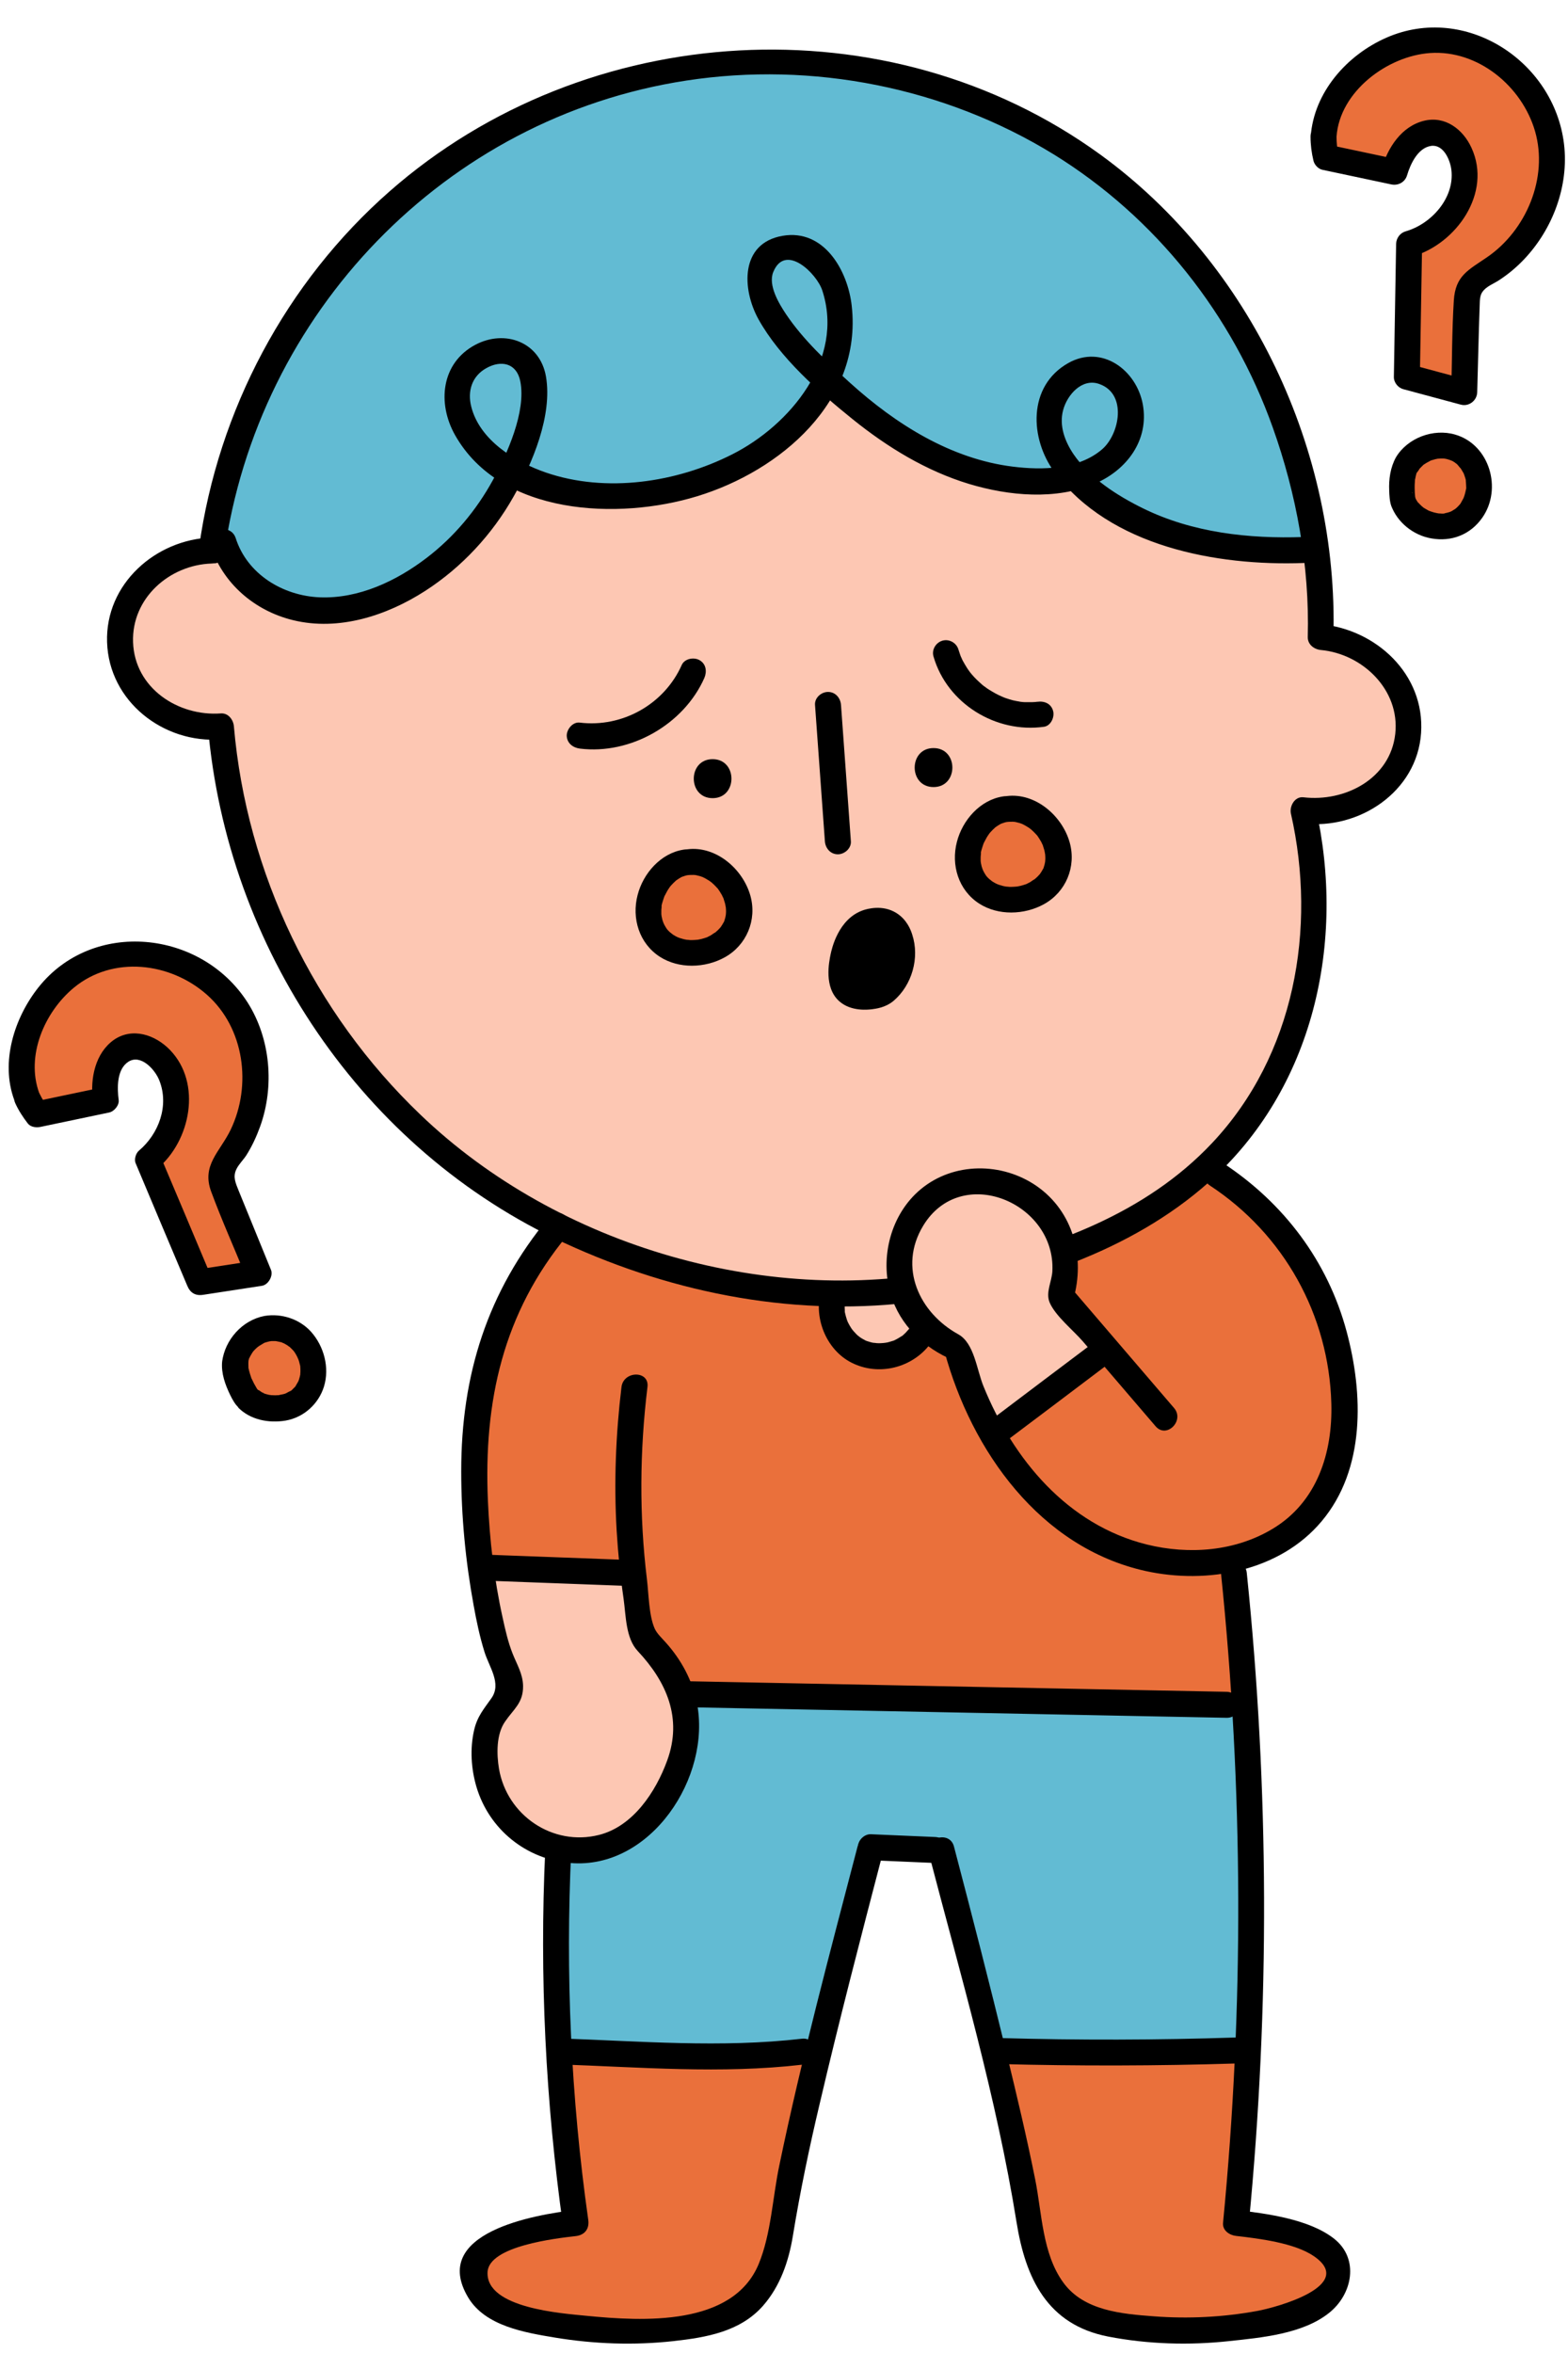 <?xml version="1.0" encoding="UTF-8"?><svg xmlns="http://www.w3.org/2000/svg" xmlns:xlink="http://www.w3.org/1999/xlink" height="135.8" preserveAspectRatio="xMidYMid meet" version="1.0" viewBox="-0.5 -1.6 90.5 135.8" width="90.5" zoomAndPan="magnify"><g id="change1_1"><path d="M31.22,68.67c-1.03,1.29-2.12,2.95-3,5c-2.74,6.38-1.65,12.39-1,15c3,0,6,0,9,0c0,2.67,0,4,0,4l0,0 c0,0,1.03,1.37,3,4c10.67,0,21.33,0,32,0c-0.65-5.2-1-8-1-8l0,0c2.78-0.91,3-1,3-1c2.61-1.07,4.11-5.49,4-9 c-0.14-4.58-3.01-7.86-4-9c-1.3-1.49-4-4-4-4l0,0C69.21,65.67,48.57,67.3,31.22,68.67z" fill="#ea703b"/></g><g id="change2_1"><path d="M37.22,2.67c-3.71,0.84-6.47,2.22-8,3c-3.22,1.64-8.99,4.57-13,11c-3.01,4.83-3.82,9.7-4,13 c-0.69,0.07-1.82,0.28-3,1c-0.66,0.4-2.86,1.74-3,4c-0.14,2.14,1.65,3.69,2,4c0,0,0.58,0.5,4,2c0.22,0.98,0.54,2.36,1,4 c0.82,2.96,2.04,7.34,4,11c2.86,5.34,6.91,8.44,9,10c8.3,6.2,17.26,6.92,21,7c0.19,0.51,0.5,1.22,1,2c0.71,1.11,1.29,2.02,2,2 c0.94-0.03,2.59-2.73,2-2c0.33-0.67,0.67-1.33,1-2c1.42-0.06,3.54-0.26,6-1c1.99-0.6,7.08-2.2,11-7c2.71-3.31,3.64-6.66,4-8 c1.35-5.02,1-10.97,1-11c0.65-0.06,1.81-0.25,3-1c0.58-0.36,1.46-0.92,2-2c0.89-1.79,0.15-3.65,0-4c-0.74-1.73-2.3-2.61-3-3 c-0.1-0.06-0.91-0.48-1.98-0.99c0,0-0.01-0.01-0.02-0.01c0.08-0.96,0.13-2.35,0-4c-0.05-0.67-0.34-3.89-2-8 c-1.64-4.07-3.84-9.53-9-14C53.36-0.74,38.73,2.33,37.22,2.67z" fill="#fdc7b3"/></g><g id="change1_2"><path d="M39.22,47.67c-1.03,0.15-1.76,1.11-2,2c-0.27,0.99-0.03,2.29,1,3c0.88,0.61,2.12,0.65,3,0c0.97-0.71,1-1.89,1-2 C42.23,49.12,40.75,47.44,39.22,47.67z" fill="#ea703b"/></g><g id="change1_3"><path d="M57.22,44.67c-1.21,0.14-2.07,1.69-2,3c0.02,0.29,0.12,1.35,1,2c0.99,0.72,2.27,0.42,3,0 c0.27-0.16,0.76-0.43,1-1c0.58-1.36-0.88-2.88-1-3C58.85,45.3,58.13,44.56,57.22,44.67z" fill="#ea703b"/></g><g id="change3_1"><path d="M23.22,8.67c-4.12,3.31-6.32,6.86-7,8c-3.12,5.27-3.82,10.29-4,13c0.47,0.83,1.39,2.15,3,3 c3.86,2.03,8.19-0.52,9-1c3.18-1.88,4.53-4.81,5-6c0.94,0.36,2.31,0.79,4,1c1.53,0.19,4.67,0.57,8-1c3.68-1.74,5.42-4.84,6-6 c1.08,1.44,2.2,2.4,3,3c3.24,2.42,6.6,2.84,8,3c1.65,0.19,3.04,0.11,4,0c0.53,0.69,1.19,1.38,2,2c4.2,3.21,9.52,2.3,11,2 c0.01-1.74-0.16-4.2-1-7c-2.55-8.51-9.18-13.07-12-15c-2.15-1.48-8.17-5.5-17-6C43.54,1.57,32.61,1.12,23.22,8.67z" fill="#62bbd3"/></g><g id="change3_2"><path d="M32.22,105.67c0,3.67,0,7.33,0,11c5,0,10,0,15,0c0.87-3.84,1.83-7.69,2.88-11.56c0.04-0.15,0.08-0.29,0.12-0.44 c1,0,2,0,3,0c1.33,4,2.67,8,4,12c4.67,0,9.33,0,14,0c0-7.74,0-11.25,0-13c0-0.58,0.01-2.89,0-5.99c0-0.22,0-0.8,0-1.01 c-10.67,0-21.33,0-32,0c0.06,0.25,0.85,4.25-2,7C35.25,105.56,32.82,105.66,32.22,105.67z" fill="#62bbd3"/></g><g id="change1_4"><path d="M32.22,116.67c0,1.67,0,3.33,0,5c0,4.53,0,5,0,5c0,0,0,0,0,0c0,0.29-1.71,0.38-3,1c-0.3,0.14-1.89,0.91-2,2 c-0.13,1.27,1.82,2.48,3,3c2.62,1.15,5.38,0.56,8,0c1.46-0.31,4-1,4-1s0.7-1.04,2-3c1.01-7.83,1.62-11.06,1.98-11.86 c0.01-0.02,0.04-0.08,0.02-0.14c-0.14-0.57-3.51-0.17-6,0C38.26,116.8,35.54,116.89,32.22,116.67z" fill="#ea703b"/></g><g id="change1_5"><path d="M57.22,116.67c0.43,2.1,0.77,3.82,1,5c0.45,2.31,0.63,3.35,1,5c0.39,1.72,0.75,3.11,1,4c1.6,1.15,3.06,1.71,4,2 c0,0,5.07,1.55,10-1c1.48-0.77,1.93-1.4,2-2c0.12-1.02-0.86-1.88-1-2c-1.41-1.21-4,0.18-4-1c0,0,0-3.47,0-10 C66.55,116.67,61.88,116.67,57.22,116.67z" fill="#ea703b"/></g><g id="change1_6"><path d="M14.22,75.67c-0.15,0.07-0.72,0.37-1,1c-0.45,1.01,0.06,2.34,1,3c0.82,0.57,2.21,0.8,3,0 c0.87-0.88,0.37-2.35,0-3c-0.13-0.23-0.41-0.71-1-1C15.24,75.18,14.28,75.64,14.22,75.67z" fill="#ea703b"/></g><g id="change1_7"><path d="M1.22,62.67c-0.18-0.64-0.53-2.18,0-4c0.14-0.48,0.82-2.61,3-4c0.56-0.35,2.63-1.67,5-1 c2.23,0.63,3.27,2.61,4,4c0.63,1.21,1.65,3.13,1,5c-0.49,1.41-2,3-2,3l0,0c0,0,0.78,2.35,2,6c-1.95,0.65-3,1-3,1l0,0 c0,0-1.04-2.42-3-7c0.31-0.4,0.75-1.07,1-2c0.37-1.34,0.13-2.42,0-3c-0.23-1-0.41-1.8-1-2c-0.73-0.25-1.63,0.56-2,1 c-0.67,0.79-1,2-1,2l0,0C5.22,61.67,3.65,62.06,1.22,62.67z" fill="#ea703b"/></g><g id="change1_8"><path d="M82.22,24.67c-0.54,0.07-1.55,0.2-2,1c-0.55,0.96-0.06,2.49,1,3c1.29,0.62,2.64-0.66,3-1 c0.29-0.28,1.25-1.19,1-2C84.93,24.74,83.25,24.53,82.22,24.67z" fill="#ea703b"/></g><g id="change1_9"><path d="M76.22,6.67c-0.19,0.54-0.13,0.83,0,1c0.55,0.73,3,0,3,0l0,0c0,0,0.99-0.72,2-1c0.5-0.14,1.32-0.37,2,0 c0.97,0.53,1.18,2.02,1,3c-0.25,1.39-1.43,2.52-3,3c0,4.71,0,7,0,7l0,0c0,0,1.05,0.35,3,1c0-2,0-4,0-6c0.52-0.17,1.25-0.46,2-1 c2.48-1.78,2.94-4.59,3-5c0.1-0.71,0.39-2.9-1-5c-1.62-2.45-4.3-2.91-5-3c-0.55-0.07-4.09-0.54-6,2 C76.03,4.24,76.15,6.08,76.22,6.67z" fill="#ea703b"/></g><g id="change2_2"><path d="M27.22,88.67L27.22,88.67c0.02,1.28,0.22,3.06,1,5c0.31,0.76,0.65,1.43,1,2c-0.26,0.47-0.63,1.15-1,2 c-0.69,1.56-1.03,2.34-1,3c0.08,1.86,2.12,3.49,4,4c1.4,0.38,2.57,0.11,3,0c2.44-0.61,3.69-2.52,4-3c0.33-0.51,1.59-2.5,1-5 c-0.44-1.89-1.79-3.41-2.71-3.82c-0.07-0.03-0.18-0.07-0.29-0.18c0,0-0.46-0.43,0-3l0,0" fill="#fdc7b3"/></g><g id="change4_14"><path d="M12.44,30.37C14.37,16.49,25.17,5.18,39.11,3.05c7.29-1.12,14.92,0.39,21.21,4.26c5.89,3.64,10.32,9.25,12.64,15.76 c1.37,3.84,2.13,8,2.02,12.09c-0.01,0.43,0.36,0.71,0.75,0.75c2.41,0.22,4.58,2.3,4.3,4.84c-0.29,2.6-2.91,3.94-5.3,3.66 c-0.51-0.06-0.82,0.53-0.72,0.95c1.5,6.64,0.21,13.94-4.55,19c-3.85,4.09-9.24,6.03-14.6,7.21c-10.79,2.37-23.12-1.19-31.1-8.85 C17.62,56.85,13.73,48.78,13,40.32c-0.03-0.38-0.32-0.78-0.75-0.75c-2.47,0.18-4.98-1.46-5.07-4.11c-0.09-2.54,2.1-4.46,4.53-4.54 c0.96-0.03,0.97-1.53,0-1.5c-3.22,0.11-6.14,2.67-6.03,6.04c0.11,3.42,3.26,5.86,6.57,5.61c-0.25-0.25-0.5-0.5-0.75-0.75 c1.09,12.76,8.92,24.44,20.58,29.81c6.41,2.96,13.57,4.33,20.6,3.35c5.87-0.82,12.08-2.85,16.57-6.84 c6.09-5.41,7.94-13.91,6.18-21.67c-0.24,0.32-0.48,0.63-0.72,0.95c3.22,0.38,6.58-1.82,6.81-5.22c0.23-3.39-2.6-5.99-5.81-6.28 c0.25,0.25,0.5,0.5,0.75,0.75c0.3-10.73-4.75-21.52-13.44-27.84c-12.26-8.91-29.69-7.84-41.02,2.1c-6,5.26-9.91,12.65-11.01,20.54 C10.86,30.91,12.31,31.32,12.44,30.37z"/></g><g id="change4_20"><path d="M11.64,29.86c0.7,2.2,2.55,3.79,4.78,4.33c2.63,0.64,5.4-0.26,7.62-1.69c2.11-1.36,3.87-3.26,5.1-5.44 c1.09-1.92,2.26-4.69,1.87-6.94c-0.35-1.99-2.37-2.73-4.08-1.82c-1.97,1.05-2.2,3.37-1.17,5.2c2.63,4.67,9.46,4.92,13.97,3.54 c4.8-1.46,9.54-5.47,8.93-10.98c-0.22-2.03-1.59-4.47-4-4.05c-2.46,0.43-2.34,3.09-1.38,4.82c1.24,2.22,3.47,4.18,5.43,5.76 c2.01,1.62,4.25,2.99,6.73,3.74c2.3,0.69,5,0.94,7.26-0.02c1.84-0.79,3.13-2.51,2.76-4.57c-0.36-1.98-2.36-3.48-4.3-2.39 c-2.36,1.33-2.23,4.37-0.79,6.31c3.19,4.28,9.35,5.41,14.36,5.23c0.96-0.03,0.97-1.53,0-1.5c-3.15,0.11-6.41-0.25-9.27-1.66 c-1.48-0.73-3.05-1.73-4-3.12c-0.5-0.74-0.84-1.65-0.6-2.54c0.23-0.88,1.09-1.87,2.09-1.51c1.62,0.57,1.17,2.89,0.17,3.76 c-1.36,1.18-3.46,1.22-5.15,1.01c-3.59-0.44-6.78-2.46-9.41-4.84c-1.31-1.19-2.71-2.49-3.7-3.97c-0.4-0.6-1.04-1.66-0.73-2.42 c0.69-1.7,2.51,0.08,2.83,1.06c1.3,3.98-1.87,7.78-5.2,9.46c-3.22,1.63-7.28,2.24-10.75,1.05c-1.77-0.61-3.82-1.86-4.31-3.8 c-0.23-0.9,0.04-1.76,0.86-2.22c0.86-0.49,1.76-0.3,1.97,0.75c0.35,1.76-0.77,4.22-1.59,5.72c-0.95,1.73-2.24,3.27-3.81,4.47 c-1.75,1.34-3.93,2.37-6.18,2.28c-2.13-0.09-4.19-1.34-4.85-3.43C12.79,28.55,11.35,28.94,11.64,29.86L11.64,29.86z"/></g><g id="change4_8"><path d="M32.97,41.6c2.92,0.36,5.99-1.39,7.18-4.07c0.16-0.37,0.11-0.81-0.27-1.03c-0.32-0.19-0.86-0.1-1.03,0.27 c-1.01,2.28-3.44,3.63-5.89,3.33c-0.4-0.05-0.75,0.38-0.75,0.75C32.22,41.29,32.57,41.55,32.97,41.6L32.97,41.6z"/></g><g id="change4_12"><path d="M40.63,44.46c1.45,0,1.45-2.25,0-2.25C39.18,42.21,39.18,44.46,40.63,44.46L40.63,44.46z"/></g><g id="change4_4"><path d="M46.54,39.08c0.19,2.62,0.38,5.24,0.57,7.87c0.03,0.4,0.32,0.75,0.75,0.75c0.38,0,0.78-0.34,0.75-0.75 c-0.19-2.62-0.38-5.24-0.57-7.87c-0.03-0.4-0.32-0.75-0.75-0.75C46.9,38.33,46.51,38.67,46.54,39.08L46.54,39.08z"/></g><g id="change4_1"><path d="M53.38,43.82c1.45,0,1.45-2.25,0-2.25C51.93,41.57,51.93,43.82,53.38,43.82L53.38,43.82z"/></g><g id="change4_22"><path d="M49.34,50.92c-1.47,0.49-1.84,2.27-1.9,2.55c-0.09,0.44-0.4,1.91,0.5,2.71c0.7,0.62,1.71,0.48,1.9,0.46 c0.19-0.03,0.75-0.08,1.23-0.48c1.07-0.91,1.52-2.49,1.08-3.83c-0.09-0.29-0.32-0.87-0.91-1.24C50.43,50.58,49.53,50.86,49.34,50.92 z"/></g><g id="change4_24"><path d="M59.36,38.9c0.14-0.02-0.1,0.01-0.1,0.01c-0.06,0-0.13,0.01-0.19,0.01c-0.14,0-0.28,0-0.42,0c-0.08,0-0.15-0.01-0.23-0.02 c-0.13-0.01,0.02,0.01-0.06-0.01c-0.14-0.02-0.27-0.05-0.41-0.08c-0.12-0.03-0.24-0.07-0.36-0.11c-0.07-0.02-0.14-0.05-0.21-0.08 c-0.02-0.01-0.05-0.02-0.07-0.03c0.05,0.02,0.05,0.02,0,0c-0.26-0.11-0.5-0.25-0.74-0.4c-0.05-0.03-0.11-0.07-0.16-0.11 c0,0-0.19-0.14-0.09-0.06c-0.1-0.08-0.2-0.16-0.29-0.25c-0.21-0.19-0.4-0.39-0.57-0.61c0.06,0.08-0.02-0.03-0.04-0.06 c-0.04-0.05-0.07-0.1-0.11-0.16c-0.08-0.13-0.16-0.26-0.23-0.39c-0.03-0.06-0.06-0.11-0.08-0.17c-0.02-0.03-0.07-0.16-0.03-0.06 c-0.06-0.14-0.1-0.29-0.15-0.43c-0.11-0.39-0.53-0.63-0.92-0.52c-0.39,0.11-0.64,0.53-0.52,0.92c0.79,2.72,3.61,4.44,6.38,4.05 c0.4-0.06,0.62-0.57,0.52-0.92C60.16,38.99,59.76,38.84,59.36,38.9L59.36,38.9z"/></g><g id="change4_7"><path d="M76.64,6.29c0.18-2.61,2.94-4.66,5.4-4.83c2.77-0.19,5.31,1.92,6.06,4.52c0.77,2.68-0.51,5.72-2.78,7.27 c-1.08,0.74-1.82,1.06-1.91,2.49c-0.11,1.76-0.1,3.53-0.15,5.3c0.32-0.24,0.63-0.48,0.95-0.72c-1.1-0.3-2.21-0.59-3.31-0.89 c0.18,0.24,0.37,0.48,0.55,0.72c0.04-2.56,0.09-5.11,0.13-7.67c-0.18,0.24-0.37,0.48-0.55,0.72c2.52-0.73,4.6-3.66,3.4-6.27 c-0.49-1.07-1.52-1.86-2.74-1.56c-1.3,0.32-2.09,1.55-2.44,2.75c0.31-0.17,0.62-0.35,0.92-0.52c-1.32-0.28-2.64-0.56-3.96-0.84 c0.17,0.17,0.35,0.35,0.52,0.52C76.68,6.95,76.64,6.64,76.64,6.29c-0.01-0.96-1.51-0.97-1.5,0c0,0.47,0.06,0.93,0.17,1.39 c0.06,0.24,0.28,0.47,0.52,0.52c1.32,0.28,2.64,0.56,3.96,0.84c0.4,0.09,0.8-0.12,0.92-0.52c0.19-0.64,0.62-1.59,1.39-1.7 c0.71-0.1,1.1,0.8,1.17,1.39c0.19,1.63-1.17,3.12-2.64,3.54c-0.32,0.09-0.54,0.39-0.55,0.72c-0.04,2.56-0.09,5.11-0.13,7.67 c-0.01,0.33,0.24,0.64,0.55,0.72c1.1,0.3,2.21,0.59,3.31,0.89c0.48,0.13,0.94-0.24,0.95-0.72c0.05-1.64,0.08-3.28,0.14-4.92 c0.02-0.5-0.02-0.8,0.43-1.13c0.23-0.17,0.51-0.28,0.75-0.45c0.5-0.33,0.96-0.72,1.37-1.15c1.67-1.75,2.61-4.25,2.32-6.67 c-0.58-4.81-5.71-8.12-10.24-6.14c-2.29,1-4.2,3.16-4.38,5.71C75.07,7.26,76.57,7.25,76.64,6.29z"/></g><g id="change4_11"><path d="M80.07,24.79c-0.32,0.58-0.42,1.26-0.39,1.92c0.02,0.56,0.05,1.41,0.83,1.41c-0.24-0.18-0.48-0.37-0.72-0.55 c0.36,0.98,1.28,1.72,2.32,1.9c1.17,0.21,2.26-0.22,2.94-1.19c1.17-1.66,0.43-4.22-1.56-4.8C82.23,23.11,80.74,23.67,80.07,24.79 c-0.2,0.34-0.09,0.84,0.27,1.03c0.36,0.19,0.81,0.09,1.03-0.27c0.03-0.05,0.06-0.09,0.09-0.14c-0.01,0.02-0.11,0.12-0.01,0.02 c0.07-0.07,0.13-0.13,0.2-0.2c0.03-0.03,0.11-0.08-0.01,0.01c0.03-0.02,0.06-0.05,0.1-0.07c0.1-0.07,0.21-0.12,0.32-0.18 c-0.12,0.07-0.05,0.02-0.01,0c0.05-0.02,0.1-0.04,0.15-0.05c0.09-0.03,0.18-0.05,0.28-0.07c0.19-0.04-0.1,0,0.02,0 c0.05,0,0.11-0.01,0.16-0.01c0.04,0,0.09,0,0.13,0c0.06,0,0.19,0.02,0.06,0c0.11,0.02,0.21,0.04,0.32,0.08c0,0,0.19,0.08,0.09,0.03 c-0.1-0.05,0.08,0.04,0.08,0.04c0.03,0.02,0.07,0.04,0.1,0.06c0,0,0.17,0.11,0.06,0.04c-0.1-0.06,0.04,0.04,0.05,0.04 c0.04,0.03,0.08,0.07,0.11,0.11c0.04,0.04,0.11,0.15,0.16,0.18c-0.01,0-0.11-0.15-0.04-0.05c0.01,0.02,0.03,0.04,0.04,0.06 c0.05,0.08,0.1,0.16,0.15,0.25c0.03,0.07,0.04,0.11,0.01,0.01c0.03,0.09,0.06,0.18,0.09,0.27c0.01,0.04,0.02,0.07,0.03,0.11 c0,0.01,0.03,0.19,0.01,0.07c-0.02-0.13,0,0.06,0,0.07c0,0.06,0.01,0.11,0.01,0.17c0,0.07,0.02,0.22-0.01,0.28 c0.01-0.01,0.03-0.18,0-0.03c-0.01,0.05-0.02,0.09-0.03,0.14c-0.02,0.08-0.04,0.16-0.07,0.25c-0.01,0.04-0.04,0.09-0.05,0.13 c-0.02,0.05-0.01,0.04,0.02-0.05c-0.01,0.03-0.02,0.05-0.04,0.08c-0.04,0.07-0.08,0.15-0.12,0.22c-0.03,0.05-0.06,0.09-0.1,0.14 c0.02-0.02,0.1-0.12,0.01-0.02c-0.06,0.07-0.13,0.14-0.2,0.2c-0.03,0.02-0.06,0.05-0.09,0.07c0.14-0.12,0,0-0.03,0.01 c-0.04,0.03-0.09,0.05-0.13,0.08c-0.04,0.02-0.16,0.07-0.01,0.01c-0.08,0.03-0.16,0.06-0.25,0.08c-0.05,0.01-0.09,0.02-0.14,0.03 c-0.15,0.03,0.02,0,0.03,0c-0.07,0.04-0.27,0.01-0.34,0.01c-0.03,0-0.09,0-0.11-0.01c0.11,0.02,0.12,0.02,0.03,0 c-0.02,0-0.04-0.01-0.06-0.01c-0.11-0.02-0.22-0.05-0.33-0.09c-0.04-0.01-0.07-0.03-0.11-0.04c0.17,0.06,0.01,0-0.03-0.01 c-0.09-0.05-0.18-0.1-0.26-0.15c-0.04-0.02-0.07-0.05-0.11-0.08c0.15,0.1,0.02,0.01-0.02-0.02c-0.07-0.06-0.14-0.14-0.21-0.21 c-0.07-0.07-0.08-0.03,0,0.01c-0.02-0.01-0.07-0.11-0.09-0.13c-0.02-0.03-0.03-0.06-0.05-0.09c-0.1-0.19,0.02,0.07-0.02-0.05 c-0.12-0.31-0.37-0.55-0.72-0.55c0,0,0,0,0,0c0.18,0.07,0.35,0.15,0.53,0.22c0,0,0,0,0,0c0.06,0.11,0.13,0.22,0.19,0.33 c-0.01-0.02-0.01-0.05-0.02-0.07c0-0.02-0.01-0.05-0.01-0.07c-0.02-0.12,0.02,0.22,0.01,0.08c-0.02-0.18-0.03-0.35-0.03-0.53 c0-0.11,0-0.22,0.01-0.32c0-0.06,0.01-0.11,0.01-0.17c0.01-0.16-0.03,0.14,0.01-0.03c0.02-0.1,0.04-0.21,0.07-0.31 c0.01-0.02,0.07-0.2,0.03-0.1c-0.04,0.1,0.05-0.09,0.06-0.11c0.19-0.34,0.09-0.83-0.27-1.03C80.74,24.33,80.27,24.42,80.07,24.79z"/></g><g id="change4_5"><path d="M1.76,61.47c-0.78-2.15,0.31-4.67,2-6.07c2.26-1.87,5.57-1.47,7.69,0.41c2.16,1.92,2.59,5.23,1.36,7.79 c-0.62,1.28-1.69,2.04-1.12,3.57c0.61,1.65,1.34,3.27,2,4.9c0.17-0.31,0.35-0.62,0.52-0.92c-1.13,0.17-2.26,0.35-3.39,0.52 c0.31,0.17,0.62,0.35,0.92,0.52c-0.99-2.36-1.98-4.71-2.98-7.07c-0.06,0.24-0.13,0.49-0.19,0.73c1.93-1.6,2.6-4.94,0.74-6.86 c-0.85-0.88-2.17-1.32-3.24-0.58C5,59.17,4.7,60.63,4.86,61.87c0.18-0.24,0.37-0.48,0.55-0.72c-1.32,0.28-2.64,0.55-3.96,0.83 c0.24,0.06,0.49,0.13,0.73,0.19c-0.21-0.27-0.35-0.56-0.5-0.87c-0.4-0.88-1.69-0.12-1.3,0.76c0.2,0.44,0.44,0.8,0.73,1.18 c0.17,0.21,0.49,0.24,0.73,0.19c1.32-0.28,2.64-0.55,3.96-0.83c0.29-0.06,0.59-0.42,0.55-0.72c-0.09-0.69-0.12-1.77,0.56-2.21 c0.72-0.46,1.55,0.46,1.79,1.09c0.57,1.45-0.04,3.08-1.18,4.04c-0.18,0.15-0.29,0.51-0.19,0.73c0.99,2.36,1.98,4.71,2.98,7.07 c0.17,0.41,0.47,0.59,0.92,0.52c1.13-0.17,2.26-0.35,3.39-0.52c0.37-0.06,0.66-0.58,0.52-0.92c-0.62-1.53-1.25-3.05-1.87-4.58 c-0.17-0.43-0.34-0.78-0.13-1.22c0.13-0.28,0.4-0.54,0.57-0.8c0.33-0.52,0.59-1.08,0.8-1.66c0.84-2.32,0.61-5.08-0.72-7.17 c-2.68-4.19-8.94-4.83-12.08-0.86c-1.39,1.76-2.19,4.3-1.39,6.48C0.65,62.77,2.1,62.38,1.76,61.47z"/></g><g id="change4_10"><path d="M12.32,76.99c-0.06,0.66,0.18,1.32,0.46,1.9c0.27,0.55,0.63,1.17,1.36,0.84c-0.3-0.04-0.61-0.08-0.91-0.12 c0.71,0.73,1.78,0.93,2.75,0.77c1.05-0.18,1.91-0.96,2.22-1.97c0.33-1.09,0-2.32-0.75-3.16c-0.67-0.74-1.71-1.07-2.68-0.91 C13.48,74.58,12.48,75.72,12.32,76.99c-0.05,0.39,0.38,0.77,0.75,0.75c0.45-0.02,0.7-0.33,0.75-0.75c-0.03,0.23,0.02-0.04,0.03-0.1 c0.01-0.03,0.03-0.13,0.05-0.15c0,0-0.08,0.16-0.01,0.03c0.04-0.08,0.08-0.16,0.13-0.24c0.03-0.05,0.06-0.09,0.09-0.14 c-0.07,0.1-0.03,0.03,0.02-0.02c0.06-0.07,0.13-0.14,0.2-0.2c0.03-0.03,0.06-0.05,0.09-0.08c-0.14,0.12,0.01,0,0.04-0.02 c0.08-0.05,0.17-0.1,0.25-0.15c0.12-0.07,0.01-0.01-0.02,0c0.06-0.03,0.13-0.05,0.2-0.07c0.05-0.01,0.1-0.03,0.15-0.04 c0.01,0,0.2-0.03,0.08-0.02c-0.13,0.01,0.1,0,0.1,0c0.06,0,0.11,0,0.17,0c0.04,0,0.19,0.03,0.02,0c0.05,0.01,0.1,0.02,0.15,0.03 c0.07,0.02,0.25,0.04,0.29,0.09c-0.03-0.01-0.06-0.02-0.08-0.04c0.03,0.01,0.06,0.03,0.09,0.04c0.03,0.01,0.06,0.03,0.08,0.04 c0.06,0.03,0.12,0.07,0.18,0.11c0.04,0.03,0.09,0.06,0.13,0.09c-0.23-0.14-0.08-0.06-0.02-0.01c0.07,0.06,0.13,0.13,0.2,0.2 c0.09,0.1,0,0-0.01-0.02c0.03,0.05,0.07,0.09,0.1,0.14c0.05,0.08,0.1,0.16,0.14,0.25c0.02,0.03,0.03,0.07,0.05,0.1 c-0.08-0.17,0,0.02,0.02,0.06c0.03,0.08,0.05,0.16,0.07,0.25c0.01,0.04,0.04,0.12,0.03,0.17c0.02-0.11-0.01-0.1,0-0.03 c0.01,0.09,0.01,0.19,0.01,0.28c0,0.06-0.01,0.11-0.01,0.17c0,0.16,0.03-0.14,0,0.02c-0.02,0.09-0.04,0.18-0.07,0.27 c-0.01,0.04-0.03,0.09-0.05,0.13c-0.03,0.11,0.09-0.16,0,0c-0.05,0.08-0.09,0.16-0.14,0.24c-0.07,0.12,0.01-0.01,0.02-0.02 c-0.03,0.06-0.09,0.11-0.14,0.16c-0.02,0.02-0.05,0.05-0.07,0.07c-0.01,0.01-0.03,0.02-0.04,0.03c-0.06,0.05-0.05,0.04,0.03-0.02 c-0.02,0.05-0.14,0.1-0.19,0.12c-0.04,0.02-0.07,0.04-0.11,0.06c-0.01,0.01-0.16,0.08-0.05,0.03c0.12-0.05-0.04,0.01-0.05,0.02 c-0.05,0.02-0.1,0.03-0.14,0.04c-0.02,0-0.29,0.06-0.29,0.06c0-0.02,0.18-0.01,0.03-0.01c-0.06,0-0.12,0.01-0.17,0.01 c-0.1,0-0.2-0.01-0.3-0.01c-0.11-0.01,0.03-0.03,0.05,0.01c-0.01-0.02-0.12-0.02-0.14-0.03c-0.09-0.02-0.19-0.05-0.28-0.08 c-0.01-0.01-0.03-0.01-0.04-0.02c-0.08-0.03-0.06-0.02,0.05,0.02c-0.02-0.03-0.1-0.05-0.12-0.06c-0.05-0.03-0.18-0.14-0.23-0.14 c0.01,0,0.14,0.12,0.05,0.04c-0.04-0.04-0.09-0.08-0.13-0.12c-0.25-0.26-0.6-0.25-0.91-0.12c0,0,0,0,0,0c0.25,0,0.5,0,0.76,0 c0.14,0.12,0.19,0.16,0.14,0.11c0.03,0.04,0.07,0.09,0.1,0.13c-0.01,0-0.03-0.04-0.03-0.05c-0.03-0.05-0.06-0.1-0.09-0.15 c-0.09-0.15-0.17-0.3-0.24-0.46c-0.04-0.09-0.04-0.06,0,0.01c-0.03-0.04-0.04-0.11-0.06-0.16c-0.04-0.11-0.07-0.22-0.1-0.33 c-0.01-0.06-0.03-0.11-0.04-0.17c-0.03-0.16,0,0.14,0-0.03c0-0.12-0.01-0.23,0-0.34c0.04-0.39-0.37-0.77-0.75-0.75 C12.64,76.26,12.36,76.57,12.32,76.99z"/></g><g id="change4_18"><path d="M39.15,48.91c0.13-0.02,0.25-0.02,0.38-0.02c0.07,0,0.21,0.02,0.06,0c0.08,0.01,0.15,0.03,0.23,0.05 c0.06,0.01,0.11,0.03,0.17,0.05c0.03,0.01,0.05,0.02,0.08,0.03c0.1,0.02-0.11-0.06-0.02-0.01c0.12,0.06,0.24,0.12,0.36,0.2 c0.05,0.03,0.1,0.07,0.14,0.1c0.09,0.06-0.09-0.08-0.01-0.01c0.02,0.02,0.05,0.04,0.07,0.06c0.1,0.09,0.2,0.19,0.29,0.29 c0.03,0.03,0.05,0.06,0.08,0.09c-0.01-0.01-0.07-0.1-0.03-0.03c0.03,0.05,0.07,0.1,0.1,0.15c0.08,0.12,0.15,0.25,0.21,0.39 c0.06,0.13-0.03-0.1,0.01,0.04c0.02,0.06,0.04,0.13,0.06,0.19c0.02,0.06,0.03,0.11,0.04,0.17c0.01,0.04,0.01,0.08,0.02,0.11 c0.03,0.1-0.01-0.13,0-0.03c0.01,0.13,0.02,0.25,0.01,0.37c0,0.04-0.01,0.08-0.01,0.12c0-0.01,0.03-0.14,0.01-0.06 c-0.02,0.07-0.02,0.13-0.04,0.2c-0.02,0.07-0.04,0.13-0.06,0.2c-0.01,0.03-0.02,0.06-0.03,0.08c0.01-0.02,0.07-0.15,0.01-0.04 c-0.06,0.11-0.12,0.21-0.19,0.31c-0.08,0.11,0.09-0.09-0.01,0.01c-0.04,0.04-0.08,0.09-0.12,0.13c-0.04,0.04-0.09,0.08-0.13,0.12 c-0.02,0.02-0.04,0.03-0.06,0.05c-0.07,0.06,0.11-0.06,0.03-0.02c-0.1,0.05-0.19,0.12-0.28,0.18c-0.05,0.03-0.11,0.05-0.16,0.08 c-0.07,0.04,0.05-0.02,0.06-0.02c-0.04,0.02-0.08,0.03-0.12,0.05c-0.11,0.04-0.22,0.07-0.33,0.1c-0.05,0.01-0.1,0.02-0.15,0.03 c-0.02,0-0.09,0.02-0.1,0.02c0.02,0.01,0.16-0.02,0.04-0.01c-0.11,0.01-0.23,0.02-0.34,0.02c-0.06,0-0.12,0-0.18-0.01 c-0.03,0-0.22-0.02-0.11-0.01c0.12,0.02-0.08-0.01-0.11-0.02c-0.05-0.01-0.1-0.02-0.15-0.04c-0.06-0.02-0.12-0.03-0.17-0.05 c-0.02-0.01-0.05-0.02-0.07-0.03c-0.16-0.05,0.1,0.05,0.01,0.01c-0.1-0.05-0.2-0.1-0.29-0.16c-0.04-0.03-0.08-0.06-0.13-0.09 c0.16,0.1,0-0.01-0.05-0.05c-0.04-0.04-0.09-0.08-0.13-0.13c-0.02-0.02-0.13-0.15-0.06-0.07c0.07,0.08-0.05-0.07-0.06-0.1 c-0.04-0.06-0.07-0.12-0.1-0.18c-0.04-0.08-0.05-0.13-0.01-0.01c-0.02-0.06-0.04-0.11-0.06-0.17c-0.02-0.05-0.03-0.1-0.04-0.15 c-0.01-0.04-0.05-0.24-0.03-0.13c0.02,0.12-0.01-0.08-0.01-0.11c0-0.05,0-0.11,0-0.16c0-0.06,0-0.12,0.01-0.18 c0-0.03,0-0.05,0.01-0.08c0.01-0.11-0.02,0.01-0.01,0.04c-0.02-0.11,0.06-0.31,0.09-0.42c0.02-0.06,0.04-0.12,0.06-0.18 c0.01-0.03,0.03-0.07,0.04-0.1c0.03-0.1-0.06,0.12-0.01,0.03c0.07-0.12,0.12-0.24,0.19-0.35c0.04-0.06,0.08-0.12,0.12-0.18 c0.01-0.02,0.07-0.08,0.01-0.01c-0.07,0.09,0.03-0.03,0.04-0.05c0.09-0.1,0.18-0.19,0.28-0.28c0.02-0.02,0.04-0.03,0.06-0.05 c-0.06,0.06-0.09,0.06-0.01,0.01c0.05-0.03,0.1-0.07,0.15-0.1c0.06-0.04,0.12-0.07,0.18-0.1c0.02-0.01,0.1-0.05,0.01,0 c-0.11,0.05,0.03-0.01,0.06-0.02c0.13-0.05,0.27-0.08,0.41-0.1c0.39-0.06,0.64-0.57,0.52-0.92c-0.14-0.42-0.51-0.59-0.92-0.52 c-1.32,0.2-2.34,1.37-2.66,2.62c-0.35,1.34,0.09,2.79,1.28,3.56c1.1,0.71,2.61,0.66,3.74,0.04c1.27-0.7,1.88-2.16,1.49-3.56 c-0.43-1.54-1.98-2.89-3.64-2.68c-0.39,0.05-0.77,0.31-0.75,0.75C38.42,48.52,38.73,48.96,39.15,48.91L39.15,48.91z"/></g><g id="change4_19"><path d="M57.58,45.84c0.13-0.02,0.25-0.02,0.38-0.02c0.07,0,0.21,0.02,0.06,0c0.08,0.01,0.15,0.03,0.23,0.05 c0.06,0.01,0.11,0.03,0.17,0.05c0.03,0.01,0.05,0.02,0.08,0.03c0.1,0.02-0.11-0.06-0.02-0.01c0.12,0.06,0.24,0.12,0.36,0.2 c0.05,0.03,0.1,0.07,0.14,0.1c0.09,0.06-0.09-0.08-0.01-0.01c0.02,0.02,0.05,0.04,0.07,0.06c0.1,0.09,0.2,0.19,0.29,0.29 c0.03,0.03,0.05,0.06,0.08,0.09c-0.01-0.01-0.07-0.1-0.03-0.03c0.03,0.05,0.07,0.1,0.1,0.15c0.08,0.12,0.15,0.25,0.21,0.39 c0.06,0.13-0.03-0.1,0.01,0.04c0.02,0.06,0.04,0.13,0.06,0.19c0.02,0.06,0.03,0.11,0.04,0.17c0.01,0.04,0.01,0.08,0.02,0.11 c0.03,0.1-0.01-0.13,0-0.03c0.01,0.13,0.02,0.25,0.01,0.37c0,0.04-0.01,0.08-0.01,0.12c0-0.01,0.03-0.14,0.01-0.06 c-0.02,0.07-0.02,0.13-0.04,0.2c-0.02,0.07-0.04,0.13-0.06,0.2c-0.01,0.03-0.02,0.06-0.03,0.08c0.01-0.02,0.07-0.15,0.01-0.04 c-0.06,0.11-0.12,0.21-0.19,0.31c-0.08,0.11,0.09-0.09-0.01,0.01c-0.04,0.04-0.08,0.09-0.12,0.13c-0.04,0.04-0.09,0.08-0.13,0.12 c-0.02,0.02-0.04,0.03-0.06,0.05c-0.07,0.06,0.11-0.06,0.03-0.02c-0.1,0.05-0.19,0.12-0.28,0.18c-0.05,0.03-0.11,0.05-0.16,0.08 c-0.07,0.04,0.05-0.02,0.06-0.02c-0.04,0.02-0.08,0.03-0.12,0.05c-0.11,0.04-0.22,0.07-0.33,0.1c-0.05,0.01-0.1,0.02-0.15,0.03 c-0.02,0-0.09,0.02-0.1,0.02c0.02,0.01,0.16-0.02,0.04-0.01c-0.11,0.01-0.23,0.02-0.34,0.02c-0.06,0-0.12,0-0.18-0.01 c-0.03,0-0.22-0.02-0.11-0.01c0.12,0.02-0.08-0.01-0.11-0.02c-0.05-0.01-0.1-0.02-0.15-0.04c-0.06-0.02-0.12-0.03-0.17-0.05 c-0.02-0.01-0.05-0.02-0.07-0.03c-0.16-0.05,0.1,0.05,0.01,0.01c-0.1-0.05-0.2-0.1-0.29-0.16c-0.04-0.03-0.08-0.06-0.13-0.09 c0.16,0.1,0-0.01-0.05-0.05c-0.04-0.04-0.09-0.08-0.13-0.13c-0.02-0.02-0.13-0.15-0.06-0.07c0.07,0.08-0.05-0.07-0.06-0.1 c-0.04-0.06-0.07-0.12-0.1-0.18c-0.04-0.08-0.05-0.13-0.01-0.01c-0.02-0.06-0.04-0.11-0.06-0.17c-0.02-0.05-0.03-0.1-0.04-0.15 c-0.01-0.04-0.05-0.24-0.03-0.13c0.02,0.12-0.01-0.08-0.01-0.11c0-0.05,0-0.11,0-0.16c0-0.06,0-0.12,0.01-0.18 c0-0.03,0-0.05,0.01-0.08c0.01-0.11-0.02,0.01-0.01,0.04c-0.02-0.11,0.06-0.31,0.09-0.42c0.02-0.06,0.04-0.12,0.06-0.18 c0.01-0.03,0.03-0.07,0.04-0.1c0.03-0.1-0.06,0.12-0.01,0.03c0.07-0.12,0.12-0.24,0.19-0.35c0.04-0.06,0.08-0.12,0.12-0.18 c0.01-0.02,0.07-0.08,0.01-0.01c-0.07,0.09,0.03-0.03,0.04-0.05c0.09-0.1,0.18-0.19,0.28-0.28c0.02-0.02,0.04-0.03,0.06-0.05 c-0.06,0.06-0.09,0.06-0.01,0.01c0.05-0.03,0.1-0.07,0.15-0.1c0.06-0.04,0.12-0.07,0.18-0.1c0.02-0.01,0.1-0.05,0.01,0 c-0.11,0.05,0.03-0.01,0.06-0.02c0.13-0.05,0.27-0.08,0.41-0.1c0.39-0.06,0.64-0.57,0.52-0.92c-0.14-0.42-0.51-0.59-0.92-0.52 c-1.32,0.2-2.34,1.37-2.66,2.62c-0.35,1.34,0.09,2.79,1.28,3.56c1.1,0.71,2.61,0.66,3.74,0.04c1.27-0.7,1.88-2.16,1.49-3.56 c-0.43-1.54-1.98-2.89-3.64-2.68c-0.39,0.05-0.77,0.31-0.75,0.75C56.85,45.45,57.17,45.89,57.58,45.84L57.58,45.84z"/></g><g id="change4_16"><path d="M31.19,68.64c-3.57,4.3-5.07,9.11-5.07,14.66c0,2.6,0.25,5.2,0.72,7.76c0.16,0.89,0.35,1.79,0.62,2.66 c0.27,0.88,1,1.82,0.41,2.67c-0.44,0.63-0.83,1.06-1.01,1.87c-0.24,1.06-0.17,2.21,0.14,3.26c0.73,2.45,2.87,4.18,5.42,4.39 c4.64,0.39,8.16-4.97,7.3-9.25c-0.26-1.3-0.91-2.49-1.79-3.47c-0.25-0.28-0.51-0.52-0.64-0.8c-0.34-0.75-0.35-2.03-0.45-2.84 c-0.45-3.69-0.42-7.42,0.03-11.11c0.12-0.96-1.38-0.95-1.5,0c-0.33,2.74-0.44,5.51-0.28,8.27c0.08,1.32,0.21,2.63,0.4,3.94 c0.14,0.99,0.12,2.29,0.82,3.03c1.66,1.77,2.59,3.87,1.7,6.31c-0.66,1.82-1.98,3.81-3.94,4.3c-2.67,0.67-5.31-1.13-5.77-3.82 c-0.14-0.84-0.16-1.99,0.35-2.72c0.49-0.72,1.05-1.07,1.04-2.05c-0.01-0.71-0.36-1.25-0.61-1.89c-0.26-0.66-0.42-1.37-0.57-2.06 c-0.49-2.21-0.75-4.48-0.85-6.75c-0.25-5.73,0.87-10.83,4.59-15.32C32.86,68.96,31.8,67.89,31.19,68.64L31.19,68.64z"/></g><g id="change4_13"><path d="M30.97,105.17c-0.34,7.26,0.02,14.52,1.03,21.71c0.24-0.32,0.48-0.63,0.72-0.95c-2.36,0.27-8.43,1.31-6.2,5.05 c0.99,1.66,3.29,2.03,5.03,2.32c2.25,0.37,4.55,0.45,6.82,0.2c1.89-0.21,3.85-0.54,5.17-2.04c0.99-1.13,1.48-2.56,1.72-4.02 c0.42-2.57,0.95-5.11,1.55-7.64c1.13-4.83,2.38-9.63,3.63-14.42c0.24-0.93-1.2-1.33-1.45-0.4c-1.59,6.1-3.23,12.21-4.51,18.38 c-0.39,1.85-0.47,3.94-1.19,5.69c-1.5,3.61-6.69,3.31-9.94,2.99c-1.39-0.14-5.81-0.43-5.71-2.52c0.07-1.51,3.95-1.95,5.09-2.08 c0.53-0.06,0.8-0.43,0.72-0.95c-1-7.06-1.32-14.2-0.98-21.32C32.51,104.2,31.01,104.21,30.97,105.17L30.97,105.17z"/></g><g id="change4_15"><path d="M69.97,89.17c1.29,12.47,1.33,25.04,0.12,37.51c-0.04,0.44,0.38,0.71,0.75,0.75c1.31,0.15,3.39,0.4,4.51,1.18 c2.43,1.69-2.18,2.95-3.29,3.15c-1.96,0.36-3.97,0.46-5.96,0.31c-1.86-0.14-4.05-0.32-5.23-1.95c-1.21-1.66-1.23-3.99-1.62-5.94 c-0.49-2.45-1.07-4.88-1.66-7.31c-0.97-3.98-1.99-7.95-3.03-11.91c-0.24-0.93-1.69-0.54-1.45,0.4c1.83,7.02,3.91,14.1,5.06,21.27 c0.52,3.25,1.78,5.93,5.3,6.61c2.28,0.44,4.66,0.51,6.97,0.26c1.86-0.2,4.24-0.41,5.76-1.62c1.36-1.07,1.77-3.13,0.3-4.29 c-1.45-1.14-3.91-1.45-5.67-1.66c0.25,0.25,0.5,0.5,0.75,0.75c1.21-12.48,1.17-25.05-0.12-37.51 C71.37,88.22,69.87,88.21,69.97,89.17L69.97,89.17z"/></g><g id="change4_2"><path d="M49.77,105.75c1.24,0.05,2.48,0.11,3.71,0.16c0.39,0.02,0.77-0.36,0.75-0.75c-0.02-0.42-0.33-0.73-0.75-0.75 c-1.24-0.05-2.48-0.11-3.71-0.16c-0.39-0.02-0.77,0.36-0.75,0.75C49.04,105.42,49.35,105.73,49.77,105.75L49.77,105.75z"/></g><g id="change4_23"><path d="M31.76,117.53c4.65,0.16,9.38,0.56,14.02,0.02c0.95-0.11,0.96-1.61,0-1.5c-4.64,0.54-9.37,0.14-14.02-0.02 C30.79,116,30.79,117.5,31.76,117.53L31.76,117.53z"/></g><g id="change4_3"><path d="M57.18,117.51c4.55,0.12,9.09,0.11,13.64-0.03c0.96-0.03,0.97-1.53,0-1.5c-4.55,0.15-9.09,0.16-13.64,0.03 C56.22,115.98,56.22,117.48,57.18,117.51L57.18,117.51z"/></g><g id="change4_6"><path d="M39.17,96.92c10.37,0.2,20.75,0.41,31.12,0.61c0.97,0.02,0.97-1.48,0-1.5c-10.37-0.2-20.75-0.41-31.12-0.61 C38.21,95.4,38.21,96.9,39.17,96.92L39.17,96.92z"/></g><g id="change4_21"><path d="M46.88,72.91c-0.44,1.6,0.36,3.5,1.9,4.19c1.6,0.73,3.54,0.16,4.52-1.3c0.23-0.34,0.06-0.83-0.27-1.03 c-0.37-0.22-0.8-0.07-1.03,0.27c-0.03,0.04-0.05,0.08-0.08,0.11c0.04-0.05,0.04-0.06,0.01-0.02c-0.05,0.06-0.11,0.12-0.16,0.18 c-0.05,0.05-0.1,0.09-0.15,0.14c-0.13,0.11,0.07-0.03-0.07,0.05c-0.14,0.09-0.27,0.17-0.42,0.24c-0.18,0.09,0.12-0.03-0.07,0.03 c-0.07,0.02-0.13,0.04-0.2,0.06c-0.09,0.03-0.18,0.05-0.27,0.06c-0.04,0.01-0.23,0.02-0.07,0.01c-0.14,0.01-0.27,0.02-0.41,0.01 c-0.03,0-0.31-0.04-0.14-0.01c-0.07-0.01-0.13-0.02-0.2-0.04c-0.07-0.02-0.13-0.04-0.2-0.06c-0.04-0.01-0.09-0.03-0.13-0.05 c0.06,0.03,0.07,0.03,0.02,0.01c-0.13-0.07-0.26-0.14-0.38-0.23c0.12,0.08-0.05-0.04-0.06-0.05c-0.06-0.05-0.12-0.11-0.17-0.17 c-0.06-0.06-0.11-0.12-0.16-0.18c0.08,0.1-0.03-0.04-0.05-0.07c-0.08-0.12-0.15-0.25-0.22-0.39c-0.02-0.05-0.02-0.04,0.01,0.02 c-0.02-0.04-0.03-0.09-0.05-0.13c-0.02-0.06-0.04-0.13-0.06-0.2c-0.02-0.07-0.03-0.13-0.05-0.2c-0.01-0.04-0.02-0.09-0.02-0.13 c0.01,0.08,0.01,0.08,0.01,0.03c-0.01-0.15-0.01-0.29-0.01-0.44c0-0.18-0.03,0.09,0.01-0.07c0.02-0.09,0.04-0.18,0.06-0.27 c0.11-0.39-0.13-0.82-0.52-0.92C47.41,72.28,46.99,72.52,46.88,72.91L46.88,72.91z"/></g><g id="change4_17"><path d="M27.41,89.61c2.77,0.1,5.54,0.21,8.3,0.31c0.97,0.04,0.96-1.46,0-1.5c-2.77-0.1-5.54-0.21-8.3-0.31 C26.45,88.07,26.45,89.57,27.41,89.61L27.41,89.61z"/></g><g id="change2_3"><path d="M54.22,66.67c-1.23,0.55-1.79,1.62-2,2c-1.21,2.26-0.17,4.63,0,5c0.87,1.9,2.48,2.75,3,3 c0.33,0.67,0.67,1.33,1,2c0.67,1.33,1,2,1,2l0,0c0,0,6-4,6-4l0,0l-2-3l0,0v-3l0,0c0,0-0.82-1.93-2-3 C58.07,66.63,55.99,65.88,54.22,66.67z" fill="#fdc7b3"/></g><g id="change4_9"><path d="M69.34,66.82c4.26,2.8,6.86,7.46,7,12.57c0.08,2.85-0.82,5.69-3.38,7.23c-2.17,1.31-4.84,1.51-7.27,0.91 c-4.58-1.14-7.72-4.92-9.43-9.14c-0.39-0.96-0.53-2.48-1.45-2.99c-2.25-1.24-3.48-3.86-2.03-6.26c2.19-3.63,7.65-1.34,7.46,2.61 c-0.03,0.6-0.4,1.23-0.16,1.81c0.33,0.78,1.36,1.6,1.92,2.25c1.4,1.63,2.8,3.27,4.2,4.9c0.63,0.73,1.69-0.33,1.06-1.06 c-2-2.33-4-4.67-6-7c0.06,0.24,0.13,0.49,0.19,0.73c0.69-2.41,0.01-5.05-2.11-6.53c-2-1.39-4.8-1.4-6.7,0.18 c-1.73,1.44-2.37,3.94-1.73,6.07c0.53,1.78,1.93,3.1,3.62,3.8c-0.17-0.17-0.35-0.35-0.52-0.52c1.56,5.75,5.52,11.33,11.61,12.68 c3.55,0.78,7.73,0.03,10.16-2.87c2.53-3.01,2.41-7.36,1.44-10.96c-1.09-4.05-3.62-7.4-7.11-9.7 C69.29,64.99,68.53,66.29,69.34,66.82L69.34,66.82z"/></g><g id="change4_25"><path d="M57.41,81.68c2.05-1.54,4.09-3.08,6.14-4.63c0.32-0.24,0.49-0.65,0.27-1.03c-0.19-0.32-0.7-0.51-1.03-0.27 c-2.05,1.54-4.09,3.08-6.14,4.63c-0.32,0.24-0.49,0.65-0.27,1.03C56.57,81.73,57.09,81.93,57.41,81.68L57.41,81.68z"/></g></svg>